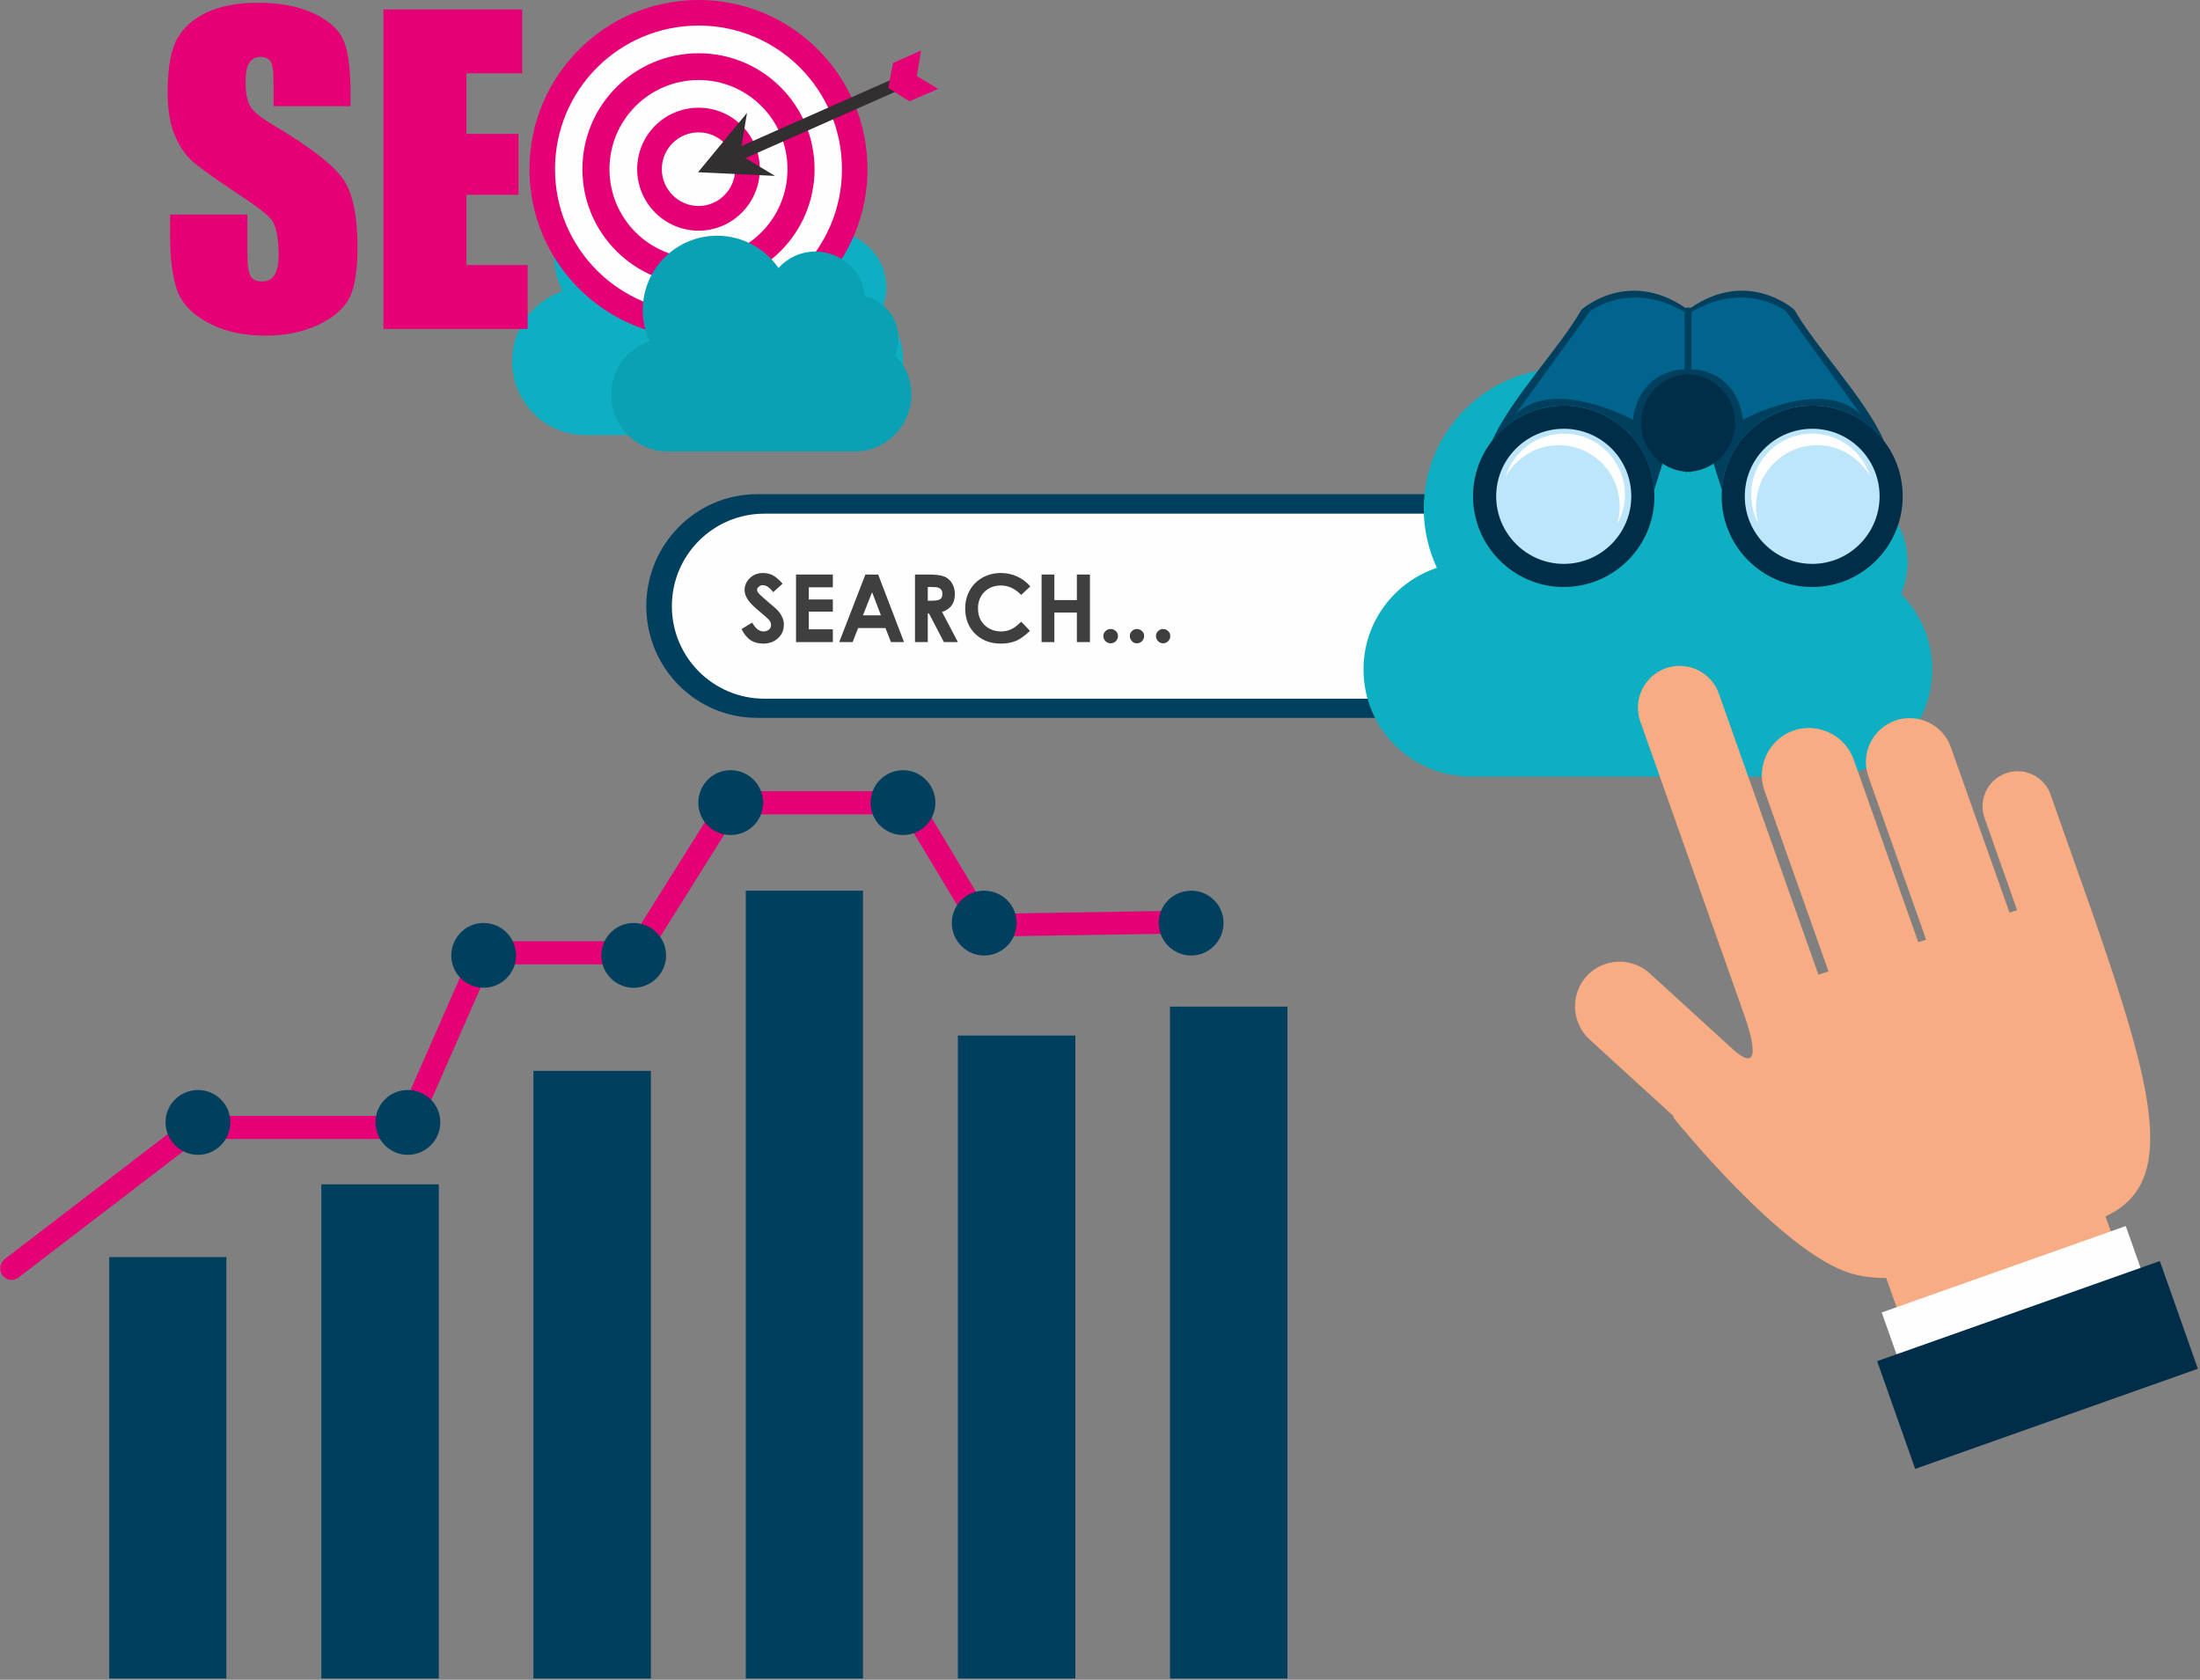 <svg width="630" height="481" viewBox="0 0 630 481" fill="none" xmlns="http://www.w3.org/2000/svg">
<rect x="0" y="0" width="630" height="481" fill="#808080" stroke="none"/>
<g clip-path="url(#clip0_695_1397)">
<path d="M518.901 173.578C518.901 191.267 504.697 205.558 487.27 205.558H216.797C199.282 205.558 185.079 191.267 185.079 173.578C185.079 155.889 199.282 141.512 216.797 141.512H487.27C504.697 141.512 518.901 155.889 518.901 173.578Z" fill="#003F5E"/>
<path d="M512.801 173.578C512.801 188.217 500.95 200.068 486.311 200.068H218.888C204.249 200.068 192.398 188.217 192.398 173.578C192.398 158.939 204.249 147.088 218.888 147.088H486.311C500.95 147.088 512.801 158.939 512.801 173.578Z" fill="#FEFEFE"/>
<path d="M224.116 167.13L221.415 169.57C220.427 168.234 219.44 167.566 218.452 167.566C217.987 167.566 217.61 167.711 217.319 168.001C216.971 168.234 216.797 168.524 216.797 168.873C216.797 169.163 216.913 169.454 217.145 169.744C217.436 170.151 218.336 170.993 219.846 172.271C221.241 173.433 222.083 174.159 222.373 174.45C223.128 175.205 223.651 175.931 223.942 176.628C224.29 177.267 224.465 177.993 224.465 178.807C224.465 180.433 223.913 181.74 222.809 182.728C221.705 183.773 220.282 184.296 218.539 184.296C217.145 184.296 215.954 183.977 214.967 183.338C213.921 182.641 213.05 181.566 212.353 180.114L215.402 178.284C216.332 179.968 217.406 180.811 218.626 180.811C219.265 180.811 219.788 180.636 220.195 180.288C220.602 179.939 220.805 179.504 220.805 178.981C220.805 178.574 220.66 178.138 220.369 177.674C220.021 177.267 219.294 176.599 218.191 175.67C216.099 173.985 214.763 172.678 214.182 171.748C213.543 170.819 213.224 169.889 213.224 168.96C213.224 167.624 213.747 166.462 214.792 165.474C215.78 164.545 217.029 164.08 218.539 164.08C219.469 164.08 220.369 164.284 221.241 164.69C222.112 165.155 223.07 165.968 224.116 167.13Z" fill="#403F40"/>
<path d="M227.95 164.516H238.494V168.176H231.61V171.661H238.494V175.147H231.61V180.201H238.494V183.86H227.95V164.516Z" fill="#403F40"/>
<path fillRule="evenodd" clip-rule="evenodd" d="M247.817 164.516H251.477L258.883 183.86H255.137L253.568 179.852H245.726L244.157 183.86H240.323L247.817 164.516ZM249.734 169.57L247.12 176.192H252.261L249.734 169.57Z" fill="#403F40"/>
<path fillRule="evenodd" clip-rule="evenodd" d="M262.021 164.516H265.855C268.004 164.516 269.543 164.719 270.473 165.126C271.344 165.474 272.07 166.113 272.651 167.043C273.174 167.914 273.435 168.96 273.435 170.18C273.435 171.4 273.145 172.445 272.564 173.317C271.925 174.188 270.996 174.827 269.776 175.234L274.307 183.86H270.299L266.029 175.67H265.68V183.86H262.021V164.516ZM265.68 172.01H266.813C267.975 172.01 268.788 171.865 269.253 171.574C269.66 171.284 269.863 170.761 269.863 170.006C269.863 169.599 269.776 169.25 269.601 168.96C269.369 168.611 269.05 168.379 268.643 168.263C268.294 168.147 267.626 168.089 266.639 168.089H265.68V172.01Z" fill="#403F40"/>
<path d="M295.046 167.914L292.432 170.354C290.689 168.553 288.743 167.653 286.593 167.653C284.735 167.653 283.166 168.263 281.888 169.483C280.668 170.761 280.058 172.329 280.058 174.188C280.058 175.466 280.32 176.599 280.842 177.587C281.423 178.574 282.208 179.358 283.195 179.939C284.241 180.52 285.403 180.811 286.681 180.811C287.726 180.811 288.685 180.607 289.556 180.201C290.427 179.794 291.386 179.068 292.432 178.022L294.959 180.636C293.506 182.031 292.17 182.989 290.95 183.512C289.672 184.035 288.22 184.296 286.593 184.296C283.573 184.296 281.104 183.338 279.187 181.421C277.328 179.562 276.398 177.151 276.398 174.188C276.398 172.271 276.834 170.557 277.705 169.047C278.519 167.537 279.739 166.317 281.365 165.387C282.992 164.516 284.735 164.08 286.593 164.08C288.22 164.08 289.759 164.4 291.212 165.039C292.722 165.736 294 166.694 295.046 167.914Z" fill="#403F40"/>
<path d="M298.27 164.516H301.929V171.835H308.377V164.516H312.124V183.86H308.377V175.408H301.929V183.86H298.27V164.516Z" fill="#403F40"/>
<path d="M318.05 180.114C318.631 180.114 319.125 180.317 319.532 180.724C319.938 181.072 320.142 181.537 320.142 182.118C320.142 182.699 319.938 183.192 319.532 183.599C319.125 184.006 318.631 184.209 318.05 184.209C317.469 184.209 316.976 184.006 316.569 183.599C316.162 183.192 315.959 182.699 315.959 182.118C315.959 181.537 316.162 181.072 316.569 180.724C316.976 180.317 317.469 180.114 318.05 180.114Z" fill="#403F40"/>
<path d="M325.543 180.114C326.124 180.114 326.618 180.317 327.025 180.724C327.431 181.072 327.635 181.537 327.635 182.118C327.635 182.699 327.431 183.192 327.025 183.599C326.618 184.006 326.124 184.209 325.543 184.209C324.962 184.209 324.498 184.006 324.149 183.599C323.742 183.192 323.539 182.699 323.539 182.118C323.539 181.537 323.742 181.072 324.149 180.724C324.498 180.317 324.962 180.114 325.543 180.114Z" fill="#403F40"/>
<path d="M333.037 180.114C333.618 180.114 334.112 180.317 334.519 180.724C334.925 181.072 335.129 181.537 335.129 182.118C335.129 182.699 334.925 183.192 334.519 183.599C334.112 184.006 333.618 184.209 333.037 184.209C332.515 184.209 332.05 184.006 331.643 183.599C331.237 183.192 331.033 182.699 331.033 182.118C331.033 181.537 331.237 181.072 331.643 180.724C332.05 180.317 332.515 180.114 333.037 180.114Z" fill="#403F40"/>
<path d="M553.32 191.703C553.32 208.695 539.552 222.375 522.648 222.375H421.22C404.229 222.375 390.461 208.695 390.461 191.703C390.461 178.109 399.262 166.694 411.461 162.599C409.108 157.458 407.714 151.794 407.714 145.694C407.714 123.474 425.751 105.437 448.058 105.437C461.826 105.437 474.025 112.408 481.258 122.951C486.224 117.462 493.37 113.976 501.299 113.976C515.328 113.976 526.83 124.694 528.137 138.287C538.507 140.64 546.262 149.964 546.262 161.03C546.262 164.255 545.565 167.304 544.432 170.093C549.921 175.67 553.32 183.251 553.32 191.703Z" fill="#0EAFC3"/>
<path d="M447.797 116.155C462.174 116.155 473.764 127.744 473.764 142.122C473.764 156.412 462.174 168.089 447.797 168.089C433.506 168.089 421.83 156.412 421.83 142.122C421.83 127.744 433.506 116.155 447.797 116.155Z" fill="#002D47"/>
<path d="M447.797 161.466C458.514 161.466 467.141 152.752 467.141 142.122C467.141 131.404 458.514 122.777 447.797 122.777C437.166 122.777 428.452 131.404 428.452 142.122C428.452 152.752 437.166 161.466 447.797 161.466Z" fill="#BEE6FA"/>
<path d="M463.83 144.997C463.83 135.325 456.074 127.482 446.402 127.482C439.867 127.482 434.203 131.142 431.153 136.458C433.419 129.312 440.041 124.171 447.884 124.171C457.469 124.171 465.311 132.014 465.311 141.599C465.311 144.736 464.527 147.611 463.045 150.138C463.568 148.483 463.83 146.74 463.83 144.997Z" fill="#FEFEFE"/>
<path d="M452.851 88.706C452.851 88.706 466.008 76.768 482.652 88.183C482.913 88.096 483.697 88.009 484.133 88.27C484.133 88.212 484.133 88.183 484.133 88.183V107.179C484.075 107.179 484.017 107.179 483.959 107.179C476.378 107.528 470.801 113.018 470.278 120.511C470.278 120.628 470.278 120.744 470.278 120.86C470.278 120.976 470.278 121.063 470.278 121.121C470.627 125.478 472.805 129.661 476.291 132.101L473.676 140.379C472.805 126.872 461.564 116.155 447.797 116.155C439.432 116.155 431.938 120.163 427.232 126.35C432.722 113.976 446.751 99.511 452.851 88.706Z" fill="#003F5E"/>
<path d="M467.576 120.163C467.576 120.163 444.834 107.789 433.854 118.769L455.29 89.142C455.29 89.142 466.618 80.167 482.39 89.316V105.785C482.39 105.785 469.755 105.349 467.576 120.163Z" fill="#00648D"/>
<path d="M518.987 116.155C504.61 116.155 493.021 127.744 493.021 142.122C493.021 156.412 504.61 168.089 518.987 168.089C533.278 168.089 544.867 156.412 544.867 142.122C544.867 127.744 533.278 116.155 518.987 116.155Z" fill="#002D47"/>
<path d="M518.988 161.466C508.27 161.466 499.644 152.752 499.644 142.122C499.644 131.404 508.27 122.777 518.988 122.777C529.619 122.777 538.245 131.404 538.245 142.122C538.245 152.752 529.619 161.466 518.988 161.466Z" fill="#BEE6FA"/>
<path d="M502.867 144.997C502.867 135.325 510.709 127.482 520.381 127.482C526.917 127.482 532.581 131.142 535.543 136.458C533.365 129.312 526.742 124.171 518.9 124.171C509.315 124.171 501.473 132.014 501.473 141.599C501.473 144.736 502.257 147.611 503.651 150.138C503.128 148.512 502.867 146.798 502.867 144.997Z" fill="#FEFEFE"/>
<path d="M513.846 88.706C513.846 88.706 500.689 76.768 484.133 88.183C483.871 88.096 483.087 88.009 482.651 88.27C482.651 88.212 482.651 88.183 482.651 88.183V107.179C482.709 107.179 482.768 107.179 482.826 107.179C490.407 107.528 495.983 113.018 496.419 120.511C496.477 120.628 496.506 120.744 496.506 120.86C496.506 120.976 496.477 121.063 496.419 121.121C496.158 125.478 493.892 129.661 490.494 132.101L493.108 140.379C493.979 126.872 505.22 116.155 518.987 116.155C527.353 116.155 534.759 120.163 539.552 126.35C534.062 113.976 520.033 99.511 513.846 88.706Z" fill="#003F5E"/>
<path d="M499.121 120.163C499.121 120.163 521.951 107.789 532.93 118.769L511.494 89.142C511.494 89.142 500.166 80.167 484.395 89.316V105.785C484.395 105.785 497.029 105.349 499.121 120.163Z" fill="#00648D"/>
<path d="M469.93 121.121C469.93 113.802 475.506 107.789 482.652 107.179V107.092C482.71 107.092 482.768 107.092 482.826 107.092C483 107.092 483.175 107.092 483.349 107.092C483.523 107.092 483.697 107.092 483.872 107.092C483.988 107.092 484.075 107.092 484.133 107.092V107.179C491.278 107.789 496.855 113.802 496.855 121.121C496.855 128.441 491.278 134.453 484.133 135.063V135.151C484.075 135.151 483.988 135.151 483.872 135.151C483.697 135.151 483.523 135.122 483.349 135.063C483.175 135.122 483 135.151 482.826 135.151C482.768 135.151 482.71 135.151 482.652 135.151V135.063C475.506 134.453 469.93 128.441 469.93 121.121Z" fill="#002D47"/>
<path d="M597.933 257.84C617.626 314.131 624.51 340.795 600.199 349.422C577.892 357.352 548.44 370.074 530.141 364.671C510.274 358.833 479.166 319.97 479.166 319.97L479.34 319.708L455.203 297.662C449.975 292.87 449.626 284.766 454.332 279.538C459.124 274.309 467.228 273.961 472.456 278.753L496.506 300.712C504.697 307.857 501.734 296.965 499.469 290.604C499.469 290.517 499.382 290.43 499.382 290.343L469.755 206.691C467.489 200.417 470.801 193.62 476.987 191.354C483.261 189.176 490.058 192.4 492.236 198.674L520.73 279.102L523.606 278.143L505.307 226.471C502.78 219.5 506.527 211.745 513.498 209.218C520.556 206.778 528.311 210.437 530.838 217.496L549.311 269.778L551.577 269.081L535.021 222.288C532.755 215.84 536.153 208.695 542.689 206.342C549.224 204.076 556.369 207.475 558.635 213.923L575.452 261.326L577.631 260.629L568.307 234.226C566.477 228.998 569.178 223.334 574.406 221.417C579.635 219.587 585.386 222.288 587.216 227.516C587.216 227.516 597.846 257.753 597.933 257.84Z" fill="#F8AC83"/>
<path d="M556.892 413.207L618.236 391.422L596.714 330.775L535.369 352.472L556.892 413.207Z" fill="#F8AC83"/>
<path d="M538.854 375.825L608.738 351.078L622.506 389.941L552.622 414.688L538.854 375.825Z" fill="#FEFEFE"/>
<path d="M537.548 389.767L618.498 361.099L629.39 391.945L548.44 420.614L537.548 389.767Z" fill="#002D47"/>
<path d="M3.311 366.501C2.352 366.501 1.394 366.065 0.697 365.194C-0.349 363.713 -0.088 361.709 1.307 360.576L53.937 320.231C54.547 319.795 55.244 319.534 55.941 319.534H114.323L135.41 271.521C135.933 270.301 137.153 269.517 138.46 269.517H180.46L206.427 228.126C207.037 227.168 208.083 226.558 209.215 226.558H260.365C261.497 226.558 262.543 227.168 263.153 228.126L283.282 261.674L336.609 260.803C338.352 260.803 339.921 262.197 339.921 264.027C340.008 265.857 338.527 267.338 336.697 267.338L281.452 268.21C280.319 268.297 279.186 267.687 278.576 266.641L258.448 233.18H211.045L185.078 274.571C184.468 275.529 183.423 276.139 182.29 276.139H140.551L119.464 324.152C118.941 325.372 117.809 326.156 116.502 326.156H57.074L5.315 365.804C4.705 366.24 4.008 366.501 3.311 366.501Z" fill="#E60076"/>
<path d="M199.979 229.869C199.979 235.01 204.075 239.106 209.216 239.106C214.357 239.106 218.54 235.01 218.54 229.869C218.54 224.728 214.357 220.545 209.216 220.545C204.075 220.545 199.979 224.728 199.979 229.869Z" fill="#003F5E"/>
<path d="M249.299 229.869C249.299 235.01 253.481 239.106 258.622 239.106C263.676 239.106 267.859 235.01 267.859 229.869C267.859 224.728 263.676 220.545 258.622 220.545C253.481 220.545 249.299 224.728 249.299 229.869Z" fill="#003F5E"/>
<path d="M272.564 264.289C272.564 269.43 276.747 273.612 281.801 273.612C286.942 273.612 291.125 269.43 291.125 264.289C291.125 259.147 286.942 255.052 281.801 255.052C276.747 255.052 272.564 259.147 272.564 264.289Z" fill="#003F5E"/>
<path d="M331.817 264.289C331.817 269.43 336 273.612 341.141 273.612C346.195 273.612 350.378 269.43 350.378 264.289C350.378 259.147 346.195 255.052 341.141 255.052C336 255.052 331.817 259.147 331.817 264.289Z" fill="#003F5E"/>
<path d="M172.183 273.612C172.183 278.666 176.365 282.849 181.419 282.849C186.56 282.849 190.743 278.666 190.743 273.612C190.743 268.471 186.56 264.289 181.419 264.289C176.365 264.289 172.183 268.471 172.183 273.612Z" fill="#003F5E"/>
<path d="M129.224 273.612C129.224 278.666 133.406 282.849 138.46 282.849C143.601 282.849 147.784 278.666 147.784 273.612C147.784 268.471 143.601 264.289 138.46 264.289C133.406 264.289 129.224 268.471 129.224 273.612Z" fill="#003F5E"/>
<path d="M107.527 321.364C107.527 326.505 111.623 330.688 116.764 330.688C121.905 330.688 126.088 326.505 126.088 321.364C126.088 316.223 121.905 312.127 116.764 312.127C111.623 312.127 107.527 316.223 107.527 321.364Z" fill="#003F5E"/>
<path d="M47.402 321.364C47.402 326.505 51.585 330.688 56.726 330.688C61.78 330.688 65.963 326.505 65.963 321.364C65.963 316.223 61.78 312.127 56.726 312.127C51.585 312.127 47.402 316.223 47.402 321.364Z" fill="#003F5E"/>
<path d="M64.83 359.966H31.282V480.651H64.83V359.966Z" fill="#003F5E"/>
<path d="M125.651 339.14H92.017V480.651H125.651V339.14Z" fill="#003F5E"/>
<path d="M186.386 306.637H152.751V480.651H186.386V306.637Z" fill="#003F5E"/>
<path d="M247.12 255.052H213.572V480.651H247.12V255.052Z" fill="#003F5E"/>
<path d="M307.942 296.53H274.307V480.651H307.942V296.53Z" fill="#003F5E"/>
<path d="M368.676 288.251H335.041V480.651H368.676V288.251Z" fill="#003F5E"/>
<path d="M252.522 88.619C253.306 86.702 253.829 84.524 253.829 82.345C253.829 74.677 248.426 68.316 241.368 66.748C240.41 57.337 232.48 50.017 222.895 50.017C217.406 50.017 212.439 52.37 209.04 56.117C204.074 48.884 195.708 44.092 186.211 44.092C170.874 44.092 158.501 56.465 158.501 71.802C158.501 75.984 159.372 79.905 161.028 83.391C152.663 86.266 146.65 94.109 146.65 103.432C146.65 115.109 156.061 124.607 167.738 124.607H237.534C249.211 124.607 258.621 115.109 258.621 103.432C258.621 97.681 256.269 92.366 252.522 88.619Z" fill="#0EAFC3"/>
<path d="M248.426 48.449C248.426 75.2 226.729 96.81 200.065 96.81C173.314 96.81 151.617 75.2 151.617 48.449C151.617 21.697 173.314 0 200.065 0C226.729 0 248.426 21.697 248.426 48.449Z" fill="#E60076"/>
<path d="M241.108 48.449C241.108 71.104 222.722 89.49 200.066 89.49C177.323 89.49 158.938 71.104 158.938 48.449C158.938 25.706 177.323 7.32 200.066 7.32C222.722 7.32 241.108 25.706 241.108 48.449Z" fill="#FEFEFE"/>
<path d="M233.265 48.449C233.265 66.748 218.364 81.648 200.066 81.648C181.68 81.648 166.779 66.748 166.779 48.449C166.779 30.062 181.68 15.249 200.066 15.249C218.364 15.249 233.265 30.062 233.265 48.449Z" fill="#E60076"/>
<path d="M225.51 48.449C225.51 62.565 214.095 73.98 200.066 73.98C185.95 73.98 174.535 62.565 174.535 48.449C174.535 34.332 185.95 22.917 200.066 22.917C214.095 22.917 225.51 34.332 225.51 48.449Z" fill="#FEFEFE"/>
<path d="M217.581 48.449C217.581 58.121 209.739 66.05 200.067 66.05C190.307 66.05 182.465 58.121 182.465 48.449C182.465 38.689 190.307 30.847 200.067 30.847C209.739 30.847 217.581 38.689 217.581 48.449Z" fill="#E60076"/>
<path d="M210.522 48.449C210.522 54.2 205.817 58.992 200.066 58.992C194.228 58.992 189.522 54.2 189.522 48.449C189.522 42.61 194.228 37.905 200.066 37.905C205.817 37.905 210.522 42.61 210.522 48.449Z" fill="#FEFEFE"/>
<path d="M262.195 23.701L260.714 20.39L211.133 42.349L212.614 45.66L262.195 23.701Z" fill="#312F30"/>
<path d="M221.937 50.366L211.917 44.353L213.921 32.328L199.892 49.32L221.937 50.366Z" fill="#312F30"/>
<path d="M268.642 25.444L262.542 21.784L263.762 14.465L255.746 18.038L254.352 25.183L260.451 29.017L268.642 25.444Z" fill="#E60076"/>
<path d="M100.381 30.411H78.335V23.614C78.335 20.419 78.045 18.386 77.464 17.515C76.883 16.701 75.925 16.295 74.588 16.295C73.194 16.295 72.12 16.876 71.364 18.038C70.667 19.199 70.319 20.971 70.319 23.353C70.319 26.374 70.725 28.668 71.539 30.237C72.294 31.747 74.53 33.606 78.248 35.814C88.821 42.087 95.501 47.258 98.29 51.324C101.02 55.332 102.385 61.81 102.385 70.756C102.385 77.32 101.63 82.142 100.12 85.221C98.551 88.299 95.588 90.885 91.232 92.976C86.875 95.067 81.792 96.113 75.983 96.113C69.593 96.113 64.161 94.893 59.688 92.453C55.157 90.071 52.194 87.022 50.8 83.304C49.406 79.528 48.709 74.212 48.709 67.357V61.432H70.842V72.499C70.842 75.926 71.161 78.133 71.8 79.121C72.381 80.109 73.485 80.602 75.111 80.602C76.68 80.602 77.842 79.992 78.597 78.772C79.352 77.494 79.759 75.635 79.817 73.196C79.759 67.793 79.003 64.279 77.551 62.652C76.041 60.967 72.323 58.208 66.398 54.374C60.53 50.424 56.638 47.577 54.721 45.834C52.804 44.034 51.207 41.565 49.929 38.428C48.651 35.349 48.012 31.37 48.012 26.49C48.012 19.461 48.912 14.349 50.713 11.154C52.514 7.9 55.389 5.344 59.34 3.486C63.348 1.685 68.169 0.784 73.804 0.784C80.02 0.784 85.306 1.772 89.663 3.747C94.02 5.78 96.895 8.307 98.29 11.328C99.684 14.349 100.381 19.49 100.381 26.751V30.411Z" fill="#E60076"/>
<path d="M109.792 2.701H149.526V21H133.58V38.341H148.481V55.768H133.58V75.897H151.095V94.196H109.792V2.701Z" fill="#E60076"/>
<path d="M256.299 101.658C256.909 100.177 257.257 98.521 257.257 96.778C257.257 90.94 253.162 86.06 247.672 84.84C246.975 77.608 240.876 72.031 233.469 72.031C229.286 72.031 225.539 73.861 222.925 76.737C219.091 71.16 212.643 67.5 205.324 67.5C193.647 67.5 184.062 76.998 184.062 88.762C184.062 91.986 184.759 94.948 186.066 97.65C179.618 99.828 175 105.841 175 112.986C175 121.961 182.232 129.281 191.207 129.281H244.797C253.685 129.281 261.004 121.961 261.004 112.986C261.004 108.542 259.174 104.534 256.299 101.658Z" fill="#0AA1B4"/>
</g>
<defs>
<clipPath id="clip0_695_1397">
<rect width="630" height="481" fill="white"/>
</clipPath>
</defs>
</svg>
